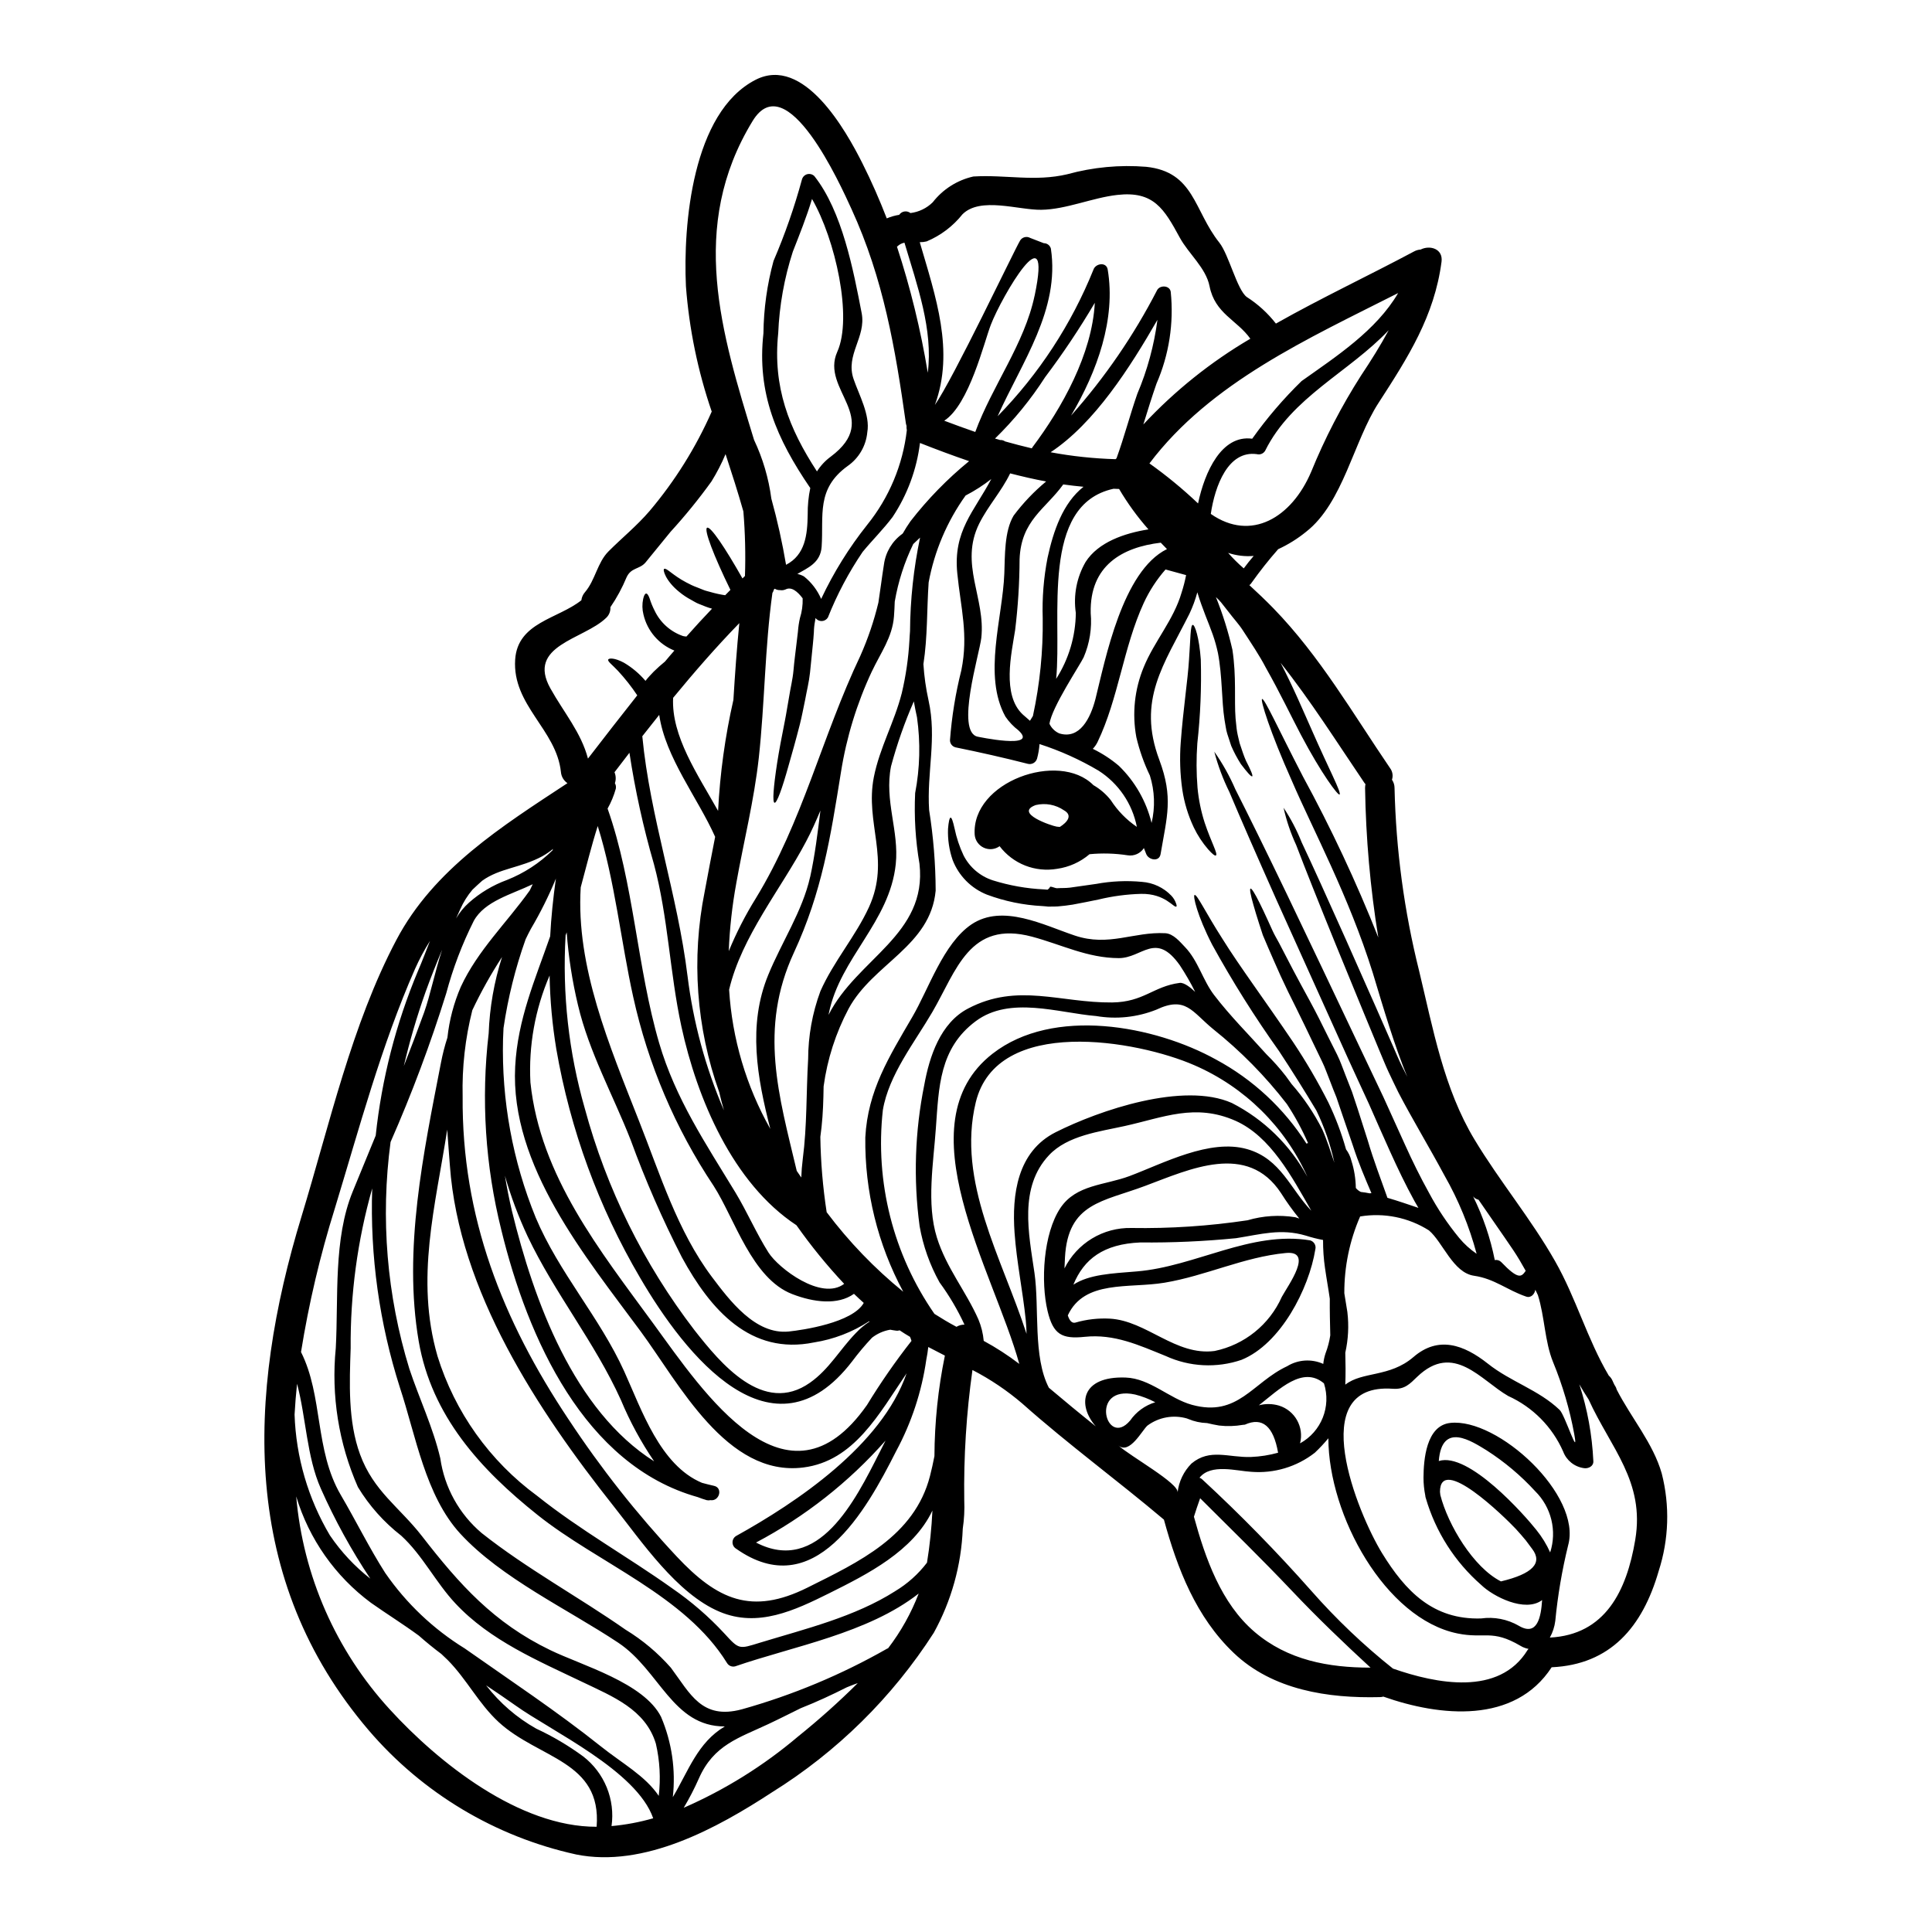 <?xml version="1.0" encoding="UTF-8"?>
<!-- Uploaded to: SVG Repo, www.svgrepo.com, Generator: SVG Repo Mixer Tools -->
<svg fill="#000000" width="800px" height="800px" version="1.1" viewBox="144 144 512 512" xmlns="http://www.w3.org/2000/svg">
 <g>
  <path d="m440.36 527.05c3.219 2.91 16.184 10.086 15.711 12.492 0.324-2.91 1.625-5.625 3.691-7.699 4.898-4.086 9.82-1.52 15.797-1.727v-0.004c2.418-0.098 4.816-0.477 7.148-1.125-1.234-7.047-4.168-9.523-8.801-7.438-0.176 0.004-0.352 0.023-0.523 0.051-2.082 0.363-4.203 0.426-6.301 0.184-1.07-0.184-2.144-0.395-3.191-0.652-1.73-0.051-3.434-0.426-5.027-1.102-0.117-0.035-0.23-0.082-0.34-0.129-3.582-1.023-7.434-0.328-10.426 1.883-1.375 1.156-4.754 7.832-7.738 5.266zm144.02 7.438c2.18 8.52 1.898 17.48-0.812 25.848-4.297 14.902-12.836 24.797-28.363 25.508-9.84 15.086-29.543 13.094-44.602 7.777-0.309 0.086-0.625 0.129-0.941 0.133-13.672 0.344-28.391-1.859-38.711-11.707-9.977-9.504-14.926-22.285-18.5-35.328-12.309-10.395-25.379-19.957-37.422-30.664v-0.004c-4.078-3.504-8.547-6.519-13.32-8.988-1.613 11.441-2.34 22.988-2.172 34.543 0.109 2.512-0.023 5.027-0.395 7.516-0.379 9.664-3.008 19.105-7.676 27.578-10.984 17.105-25.641 31.555-42.902 42.297-14.508 9.48-33.852 20.113-51.938 16.449l0.004-0.004c-21.383-4.699-40.652-16.238-54.895-32.867-34.07-39.887-32.422-88.441-17.781-136.37 7.359-24.148 13.254-50.727 25.094-73.121 9.922-18.805 28.02-30.145 45.332-41.535h-0.004c-0.992-0.676-1.629-1.762-1.727-2.961-1.18-11.234-12.938-17.676-12.125-29.805 0.656-9.871 11.367-10.766 17.547-15.711h-0.004c0.094-0.785 0.426-1.527 0.945-2.121 2.754-3.219 3.273-7.832 6.234-10.816 3.664-3.668 7.477-6.731 10.895-10.711 6.723-7.949 12.27-16.824 16.473-26.348-3.684-10.742-5.981-21.91-6.836-33.234-0.758-16.234 1.648-46.051 18.438-54.684 12.809-6.574 23.988 13.488 28.312 22.078 2.465 4.898 4.582 9.77 6.473 14.641h-0.004c1.055-0.449 2.164-0.766 3.297-0.945 0.32-0.477 0.824-0.801 1.391-0.887 0.566-0.09 1.145 0.062 1.594 0.418 2.231-0.277 4.305-1.281 5.906-2.856 2.688-3.457 6.492-5.871 10.762-6.832 8.617-0.523 16.262 1.441 24.93-0.602l0.004-0.004c6.785-1.863 13.844-2.531 20.859-1.965 12.809 1.336 12.621 11.598 19.383 20.074 2.539 3.195 4.688 12.465 7.281 14.43v-0.004c2.957 1.891 5.57 4.273 7.727 7.047 12.043-6.809 24.695-12.754 36.664-19.145 0.52-0.273 1.09-0.434 1.676-0.473 2.488-1.254 5.996-0.207 5.551 3.223-1.887 14.43-8.902 25.375-16.68 37.391-6.602 10.137-9.402 26.5-19.172 34.148l-0.004 0.004c-2.273 1.852-4.769 3.41-7.434 4.637-2.516 2.859-4.879 5.848-7.086 8.953-0.133 0.234-0.324 0.434-0.551 0.578 2.199 2.016 4.348 4.059 6.363 6.129 12.336 12.703 21.031 27.84 30.93 42.375 0.656 0.879 0.844 2.023 0.5 3.062 0.445 0.648 0.684 1.414 0.68 2.199 0.371 16.387 2.562 32.684 6.543 48.582 3.637 15.137 6.519 31.113 14.664 44.602 6.652 11.051 14.98 21.004 21.34 32.211 5.555 9.742 8.543 20.715 14.223 30.309v0.004c0.43 0.375 0.77 0.84 0.996 1.359 0.156 0.395 0.367 0.789 0.551 1.18v0.004c0.02 0.055 0.059 0.102 0.109 0.133 0.211 0.328 0.367 0.691 0.465 1.07 3.801 7.426 9.668 14.238 11.922 22.199zm-7.019 17.547c2.59-15.426-6.496-24.277-12.363-37.164-0.863-1.309-1.676-2.644-2.461-4.008 2.148 6.578 3.394 13.414 3.715 20.328 0.105 1.363-1.309 2.066-2.488 1.887l0.004-0.004c-2.508-0.34-4.625-2.031-5.512-4.398-2.871-6.535-8.059-11.777-14.562-14.719-7.258-4.164-14.434-14.355-24.098-5.117-1.992 1.914-3.324 3.434-6.523 3.195-23.488-1.648-9.27 33.023-2.824 43.551 6.207 10.086 13.512 17.711 26.266 17.32 3.449-0.484 6.965 0.195 9.98 1.938 4.949 2.938 5.902-2.41 6.18-6.809-4.508 3.406-13.016-0.969-16.137-4.008-7.004-6.117-12.102-14.113-14.695-23.043-0.039-0.082-0.066-0.172-0.078-0.262-0.027-0.129-0.043-0.262-0.051-0.395-0.312-1.555-0.473-3.137-0.473-4.723 0.027-4.664 0.68-13.805 7.086-14.512 12.621-1.414 34.965 19.172 31.242 32.449-1.613 6.578-2.75 13.266-3.402 20.012-0.191 1.551-0.68 3.055-1.441 4.422 14.676-0.746 20.359-12.324 22.637-25.941zm-20.035-34.387c1.438 1.387 5.156 13.328 3.871 6.441l0.004 0.004c-1.203-6.562-3.09-12.977-5.629-19.145-2.227-5.477-2.199-11.996-4.008-17.711-0.211-0.473-0.445-0.969-0.68-1.441-0.184 1.125-1.152 2.277-2.465 1.805-5.055-1.727-8.352-4.723-13.777-5.512-5.578-0.789-8.266-8.906-11.965-12.023-5.414-3.43-11.902-4.742-18.227-3.691-2.797 6.418-4.223 13.348-4.191 20.348 0.266 1.648 0.551 3.324 0.812 5.004h-0.004c0.43 3.586 0.242 7.215-0.547 10.738 0.078 2.828 0.102 5.633 0 8.484 4.531-3.562 11.73-1.887 18.043-7.305 6.602-5.711 13.355-3.301 19.719 1.727 6.078 4.84 13.461 6.934 19.043 12.277zm-2.516 37.762c0.906-2.809 1.012-5.812 0.309-8.68-0.703-2.867-2.188-5.481-4.289-7.555-3.801-4.148-8.125-7.781-12.859-10.816-3.902-2.383-11.863-7.727-12.676 2.828 7.906-2.516 22.828 14.43 25.848 18.25v0.004c1.477 1.824 2.711 3.832 3.668 5.969zm-13.043 7.676c8.379-1.992 11.133-4.863 8.266-8.617-0.551-0.758-1.125-1.492-1.676-2.25-0.867-1.051-1.758-2.07-2.672-3.066-2.934-3.117-20.074-19.906-20.074-9.793 0.023 0.289 0.051 0.574 0.102 0.863 2.019 7.883 8.723 19.145 16.055 22.863zm7.047 18.199v0.004c0.082-0.113 0.168-0.215 0.262-0.316-0.77-0.141-1.508-0.426-2.176-0.836-7.543-4.43-9.445-1.781-16.629-3.25-19.168-3.902-34.203-31.297-34.242-51.723h-0.004c-1.113 1.348-2.312 2.625-3.582 3.824-4.789 3.742-10.809 5.543-16.863 5.055-3.852-0.207-10.688-2.25-13.699 1.574 0.277 0.086 0.527 0.242 0.734 0.445 10.117 9.348 19.758 19.199 28.887 29.52 6.594 7.496 13.836 14.395 21.648 20.613 11.465 4 28.121 7.375 35.664-4.906zm-0.496-100.49c0-0.027-0.027-0.051-0.027-0.078-1.023-1.836-2.07-3.641-3.246-5.394-3.039-4.504-6.18-8.93-9.219-13.383v0.004c-0.57-0.121-1.082-0.434-1.441-0.891 2.652 5.348 4.582 11.023 5.746 16.879 0.605-0.121 1.234 0.066 1.676 0.496 4.621 4.832 5.387 3.969 6.512 2.371zm-17.633-8.742c1.34 1.613 2.902 3.035 4.637 4.215-1.938-7.25-4.797-14.223-8.516-20.742-4.109-7.648-8.484-14.852-12.23-22.043-0.891-1.836-1.777-3.641-2.617-5.449-0.84-1.805-1.52-3.562-2.277-5.316-1.441-3.512-2.859-6.887-4.219-10.188-2.695-6.551-5.184-12.648-7.477-18.227-4.531-11.133-8.117-20.141-10.5-26.398h-0.004c-1.453-3.152-2.57-6.449-3.324-9.84 1.918 2.883 3.527 5.957 4.805 9.176 2.856 6.051 6.859 14.879 11.758 25.848 2.438 5.512 5.117 11.523 7.988 18.02 1.434 3.25 2.91 6.609 4.426 10.086 0.758 1.699 1.492 3.512 2.332 5.238 0.5 0.969 0.996 1.938 1.469 2.934-3.434-8.434-6.207-17.836-9.141-27.574-6.391-20.402-15.797-37.766-21.422-50.832-5.84-13.07-8.406-21.504-7.91-21.711 0.629-0.266 4.242 7.801 10.738 20.348l-0.008-0.004c7.555 13.863 14.258 28.168 20.074 42.844-2.129-13.105-3.301-26.348-3.508-39.625 0.008-0.34 0.043-0.684 0.105-1.02-0.086-0.082-0.168-0.168-0.238-0.262-7.383-10.895-14.223-21.762-22.258-31.883 3.43 6.602 5.996 12.73 8.266 17.809 4.586 10.473 7.961 16.707 7.359 17.102-0.418 0.289-4.793-5.512-10.188-15.742-2.699-5.117-5.633-11.312-9.324-17.836-1.727-3.324-3.938-6.574-6.129-9.953-1.098-1.699-2.516-3.191-3.769-4.867-0.629-0.816-1.281-1.625-1.941-2.465h0.004c-0.438-0.52-0.91-1.012-1.414-1.465 1.824 4.531 3.285 9.199 4.371 13.957 1.102 7.231 0.445 13.281 0.84 18.227 0.156 1.23 0.207 2.41 0.395 3.484 0.184 1.074 0.473 2.094 0.68 3.039 0.602 1.805 1.102 3.379 1.676 4.66 1.312 2.543 1.914 4.008 1.648 4.141s-1.312-1.023-3.012-3.273h0.004c-0.973-1.527-1.824-3.133-2.543-4.793-0.312-0.996-0.68-2.066-1.047-3.195s-0.469-2.41-0.73-3.715c-0.812-5.215-0.551-11.496-1.754-17.758l-0.004-0.004c-0.352-1.641-0.805-3.262-1.363-4.844-0.602-1.621-1.227-3.324-1.938-5.055-0.73-1.91-1.492-3.938-2.148-6.129-0.527 1.953-1.23 3.856-2.094 5.684-6.758 13.488-13.934 22.828-7.984 38.707 3.742 10.004 2.043 14.957 0.34 24.984-0.367 2.148-3.148 1.574-3.797 0-0.207-0.551-0.418-1.074-0.625-1.598h-0.004c-0.926 1.434-2.613 2.188-4.297 1.914-3.348-0.516-6.742-0.613-10.109-0.289-2.445 2.086-5.434 3.43-8.617 3.875-2.84 0.484-5.762 0.184-8.445-0.871-2.684-1.059-5.023-2.832-6.769-5.125-1.219 0.875-2.809 1.031-4.172 0.41-1.367-0.625-2.293-1.93-2.43-3.422-0.918-14.066 22.34-22.34 31.457-13.176v0.004c1.773 1.023 3.34 2.371 4.609 3.981 1.805 2.801 4.156 5.211 6.91 7.082-1.203-6.148-4.875-11.535-10.156-14.902-4.934-2.922-10.18-5.285-15.641-7.043-0.09 1.301-0.309 2.59-0.652 3.848-0.305 1.043-1.383 1.66-2.438 1.391-6.363-1.625-12.754-3.066-19.195-4.375v-0.004c-0.855-0.223-1.449-1-1.441-1.883 0.469-6.258 1.477-12.461 3.012-18.543 1.914-9.426-0.156-16.496-1.074-25.641-1.148-11.285 4.453-16.395 9.008-25.035h0.004c-2.129 1.668-4.41 3.133-6.812 4.375-4.914 6.859-8.258 14.719-9.793 23.02-0.5 7.231-0.266 14.457-1.391 21.688h0.004c0.207 3.223 0.66 6.43 1.359 9.582 2.25 10.109-0.496 19.039 0.156 29.094l0.004 0.004c1.121 7.051 1.699 14.176 1.727 21.316-1.363 14.719-16.602 19.328-23.074 31.297-3.402 6.414-5.644 13.383-6.621 20.582-0.055 3.59-0.156 7.203-0.551 10.816-0.105 0.867-0.207 1.727-0.316 2.566 0.102 6.684 0.66 13.355 1.676 19.961 5.883 7.828 12.699 14.906 20.297 21.082-6.769-12.562-10.23-26.641-10.055-40.906 0.652-12.414 6.297-21.344 12.414-31.848 4.398-7.477 8.223-19.512 15.711-24.594 8.266-5.555 19.168 0.207 27.418 2.961 9.008 3.012 15.559-1.074 23.961-0.629 2.148 0.129 3.879 2.277 5.215 3.668 3.481 3.613 4.723 8.824 7.723 12.727 4.269 5.582 9.223 10.5 13.883 15.715h0.004c1.832 1.801 3.543 3.727 5.117 5.758 0.523 0.707 1.023 1.391 1.52 2.098 3.211 3.652 5.949 7.703 8.141 12.043 1.281 2.883 2.172 5.812 3.195 8.801l0.004 0.004c-1.035-4.785-2.633-9.426-4.769-13.828-3.168-5.266-6.469-10.555-9.871-15.711v-0.004c-6.461-9.066-12.391-18.504-17.758-28.258-3.981-7.75-5.117-12.938-4.66-13.145 0.629-0.289 2.883 4.582 7.383 11.602 4.43 7.148 11.414 16.531 18.727 27.367 3.43 5.141 6.555 10.484 9.348 16 1.926 4 3.492 8.164 4.691 12.441 0.668 0.887 1.148 1.902 1.41 2.981 0.754 2.348 1.148 4.793 1.184 7.254 0.359 0.445 0.816 0.805 1.332 1.055 0.758 0.074 1.547 0.207 2.332 0.367 0.156-0.027 0.293-0.027 0.473-0.055-1.648-3.848-3.457-8.066-4.949-12.703-0.918-2.695-1.863-5.473-2.859-8.352-0.496-1.441-0.969-2.883-1.465-4.328-0.578-1.414-1.152-2.856-1.703-4.328-0.703-1.699-1.309-3.562-2.066-5.078-0.816-1.676-1.598-3.324-2.387-4.953-1.574-3.246-3.039-6.391-4.531-9.348-1.492-2.957-2.856-5.738-4.086-8.434-1.23-2.695-2.305-5.238-3.324-7.543-0.496-1.18-0.969-2.277-1.414-3.324-0.344-1.074-0.68-2.098-0.996-3.066-0.602-1.91-1.125-3.562-1.492-4.926-0.789-2.723-1.051-4.266-0.758-4.328 0.293-0.062 1.125 1.254 2.363 3.742 0.629 1.258 1.363 2.801 2.176 4.586 0.418 0.918 0.84 1.859 1.309 2.883s1.074 2.043 1.676 3.148c1.125 2.199 2.387 4.609 3.746 7.203 1.363 2.594 2.883 5.367 4.481 8.301 1.598 2.934 3.148 6.027 4.723 9.246 0.812 1.598 1.621 3.246 2.461 4.894 0.895 1.805 1.469 3.562 2.199 5.394 0.602 1.492 1.18 3.012 1.754 4.481 0.496 1.492 0.969 2.961 1.469 4.426 0.918 2.883 1.805 5.711 2.695 8.434 1.598 5.449 3.484 10.266 5.004 14.609l0.207 0.602c2.801 0.816 5.578 1.781 8.223 2.672-0.367-0.602-0.703-1.203-1.047-1.805-2.383-4.328-4.481-8.746-6.441-13.066-1.965-4.32-3.793-8.539-5.629-12.68-1.914-4.109-3.746-8.145-5.555-12.07-7.141-15.859-13.559-30.102-18.98-42.07-5.34-11.996-9.586-21.711-12.438-28.496v-0.004c-1.695-3.422-3.039-7.012-4.008-10.707 2.195 3.121 4.066 6.457 5.578 9.961 3.324 6.551 8.016 16.082 13.699 27.891 5.684 11.809 12.359 25.93 19.797 41.594 1.859 3.938 3.769 7.961 5.734 12.07 1.863 4.137 3.797 8.352 5.734 12.648s4.035 8.562 6.363 12.754c2.258 4.234 4.934 8.23 7.984 11.934zm-25.98-228.55c2.621-3.938 5.117-7.906 7.309-11.992-10.477 11.102-25.695 17.711-32.738 31.949v-0.004c-0.453 0.77-1.367 1.133-2.223 0.895-7.598-1.023-11.078 8.406-12.18 15.844 10.738 7.477 21.449 0.918 26.578-11.102l0.004-0.004c3.629-8.914 8.062-17.48 13.25-25.586zm-15.711 1.441c9.113-6.469 19.719-13.355 25.531-23.281-23.773 12.047-49.699 23.656-65.91 45.148 4.539 3.227 8.844 6.773 12.883 10.605 1.781-8.434 6.262-18.254 14.355-17.152h-0.004c3.91-5.5 8.312-10.633 13.148-15.34zm7.543 252.94c-0.078-3.273-0.156-6.523-0.129-9.715-0.367-2.621-0.867-5.266-1.254-8.043h-0.004c-0.363-2.492-0.539-5.004-0.527-7.519-1.543-0.285-3.062-0.672-4.555-1.152-6.652-1.969-11.918-0.34-18.5 0.68-8.434 0.836-16.906 1.215-25.379 1.129-9.742 0.418-14.93 4.371-17.73 11.184 4.242-2.723 10.055-2.961 16.844-3.512 15.477-1.281 30.168-10.816 45.91-8.223h-0.004c1.039 0.297 1.645 1.371 1.363 2.41-1.676 10.398-9.168 25.035-19.566 29.254-6.574 2.238-13.758 1.875-20.074-1.02-7.125-2.883-13.617-5.902-21.477-5.082-6.027 0.629-8.355-0.602-9.84-6.859-1.836-7.727-1.152-20.469 3.406-27.293 4.164-6.231 11.785-5.996 18.328-8.457 8.93-3.348 21.254-9.977 31.191-7.125 8.93 2.57 11.445 10.629 16.973 16.32-5.211-9.117-10.793-19.68-20.074-23.832-10.688-4.723-19.094-0.891-29.41 1.387-6.629 1.469-15.137 2.492-20.035 7.727-8.016 8.512-5.367 20.77-3.848 31.191 1.336 9.246-0.449 22.234 3.82 30.434 2.016 1.672 4.035 3.379 6.129 5.117s4.191 3.406 6.297 5.117c-4.981-5.711-3.906-13.359 7.906-12.938 6.496 0.23 11.574 5.578 17.574 7.227 12.203 3.352 16.051-5.945 25.246-10.234l0.004-0.004c2.891-1.77 6.469-1.996 9.559-0.602 0.098-0.953 0.297-1.895 0.602-2.805 0.59-1.539 1.012-3.137 1.254-4.766zm-8.016 28.625v-0.004c5.648-3.094 8.312-9.762 6.344-15.895-5.606-4.723-11.809 1.543-17.254 5.812 1.754-0.465 3.602-0.438 5.34 0.078 4.234 1.312 6.688 5.719 5.574 10.004zm-12.02 49.988c8.773 7.477 19.562 9.445 30.699 9.445-7.148-6.602-14.062-13.199-20.895-20.43-7.832-8.266-16.137-16.371-24.254-24.461-0.574 1.652-1.152 3.25-1.648 4.898 3.031 11.039 7.195 22.957 16.102 30.551zm13.75-129.4c0.055-0.105 0.211-0.133 0.395-0.156l-0.004-0.008c-1.57-3.606-3.449-7.074-5.617-10.363-5.691-7.375-12.25-14.039-19.535-19.852-5.656-4.637-7.231-8.84-15.07-5.133-5.055 2.008-10.562 2.59-15.926 1.676-9.977-0.812-22.859-5.418-31.949 1.391-9.621 7.199-9.738 17.469-10.527 28.285-0.629 9.164-2.539 20.035 0.266 29.016 2.512 8.043 7.648 14.141 10.996 21.684 0.766 1.816 1.242 3.746 1.418 5.711 3.293 1.785 6.445 3.828 9.426 6.102-6.809-24.672-30.93-63.641-7.086-82.207 16.082-12.52 42.926-7.477 59.215 1.547 9.777 5.262 18.039 12.945 24 22.312zm-2.984 19.484c0.262 0.078 0.625 0.207 1.047 0.34v-0.008c-1.754-2.148-3.371-4.406-4.848-6.754-8.93-13.539-24.172-6.297-35.984-1.887-11.211 4.215-20.469 4.477-21.254 18.988-0.027 0.34-0.078 1.441-0.129 2.883 1.633-3.281 4.164-6.031 7.301-7.93 3.137-1.895 6.746-2.863 10.41-2.785 10.309 0.172 20.609-0.512 30.801-2.043 4.106-1.207 8.434-1.48 12.66-0.805zm-3.59 21.133c1.781-3.246 8.539-12.387 1.047-11.652-11.129 1.07-21.188 6.051-32.133 7.871-9.445 1.574-21.211-0.84-25.613 8.66 0.445 1.363 1.074 2.148 2.016 1.914v-0.004c2.965-0.859 6.055-1.211 9.137-1.047 9.746 0.551 17.418 9.949 27.789 8.566v-0.004c7.875-1.637 14.48-6.961 17.762-14.305zm-13.215-51.406c8.496 4.344 15.477 11.168 20.012 19.566-5.941-13.246-16.621-23.793-29.938-29.57-15.082-6.598-52.375-13.25-57.953 9.84-5.059 21.031 6.938 41.223 13.461 61.336-0.027-1.18-0.078-2.41-0.211-3.668-0.789-7.699-2.41-15.352-2.961-23.074-0.73-10.16 0.707-21.555 10.895-26.688 11.664-5.863 33.879-13.426 46.695-7.742zm5.789-144.98c-2.293 0.199-4.602-0.078-6.785-0.809 1.281 1.465 2.668 2.84 4.144 4.109 0.824-1.129 1.715-2.227 2.633-3.301zm-0.895-57.562c-3.562-5.004-9.375-6.625-10.816-13.934-0.969-4.844-5.551-8.59-7.871-12.832-4.164-7.648-6.91-12.441-16.578-11.34-6.574 0.73-13.539 3.848-20.137 3.938-6.027 0.102-16.16-3.543-20.898 1.203-2.508 3.152-5.769 5.621-9.484 7.176-0.598 0.148-1.211 0.215-1.828 0.207 4.215 14.43 9.27 28.836 4.008 43.133 4.84-6.887 20.859-40.621 22.574-43.551h-0.004c0.559-0.93 1.754-1.242 2.699-0.707 1.203 0.473 2.387 0.918 3.59 1.391h-0.004c0.887-0.008 1.664 0.586 1.887 1.441 2.438 16.184-7.672 30.035-14.113 44.414 10.93-11.168 19.562-24.371 25.402-38.867 0.574-1.648 3.43-2.094 3.769 0 2.199 13.066-2.754 26.949-9.719 38.707 8.977-10.094 16.648-21.277 22.832-33.285 0.758-1.363 3.328-1.254 3.59 0.473 0.855 8.301-0.441 16.68-3.773 24.332-1.254 3.586-2.363 7.199-3.484 10.816h0.004c8.301-8.902 17.852-16.555 28.348-22.715zm-17.027 62.645-5.449-1.492c-2.348 2.676-4.297 5.672-5.785 8.902-5.418 11.809-6.691 25.297-12.23 36.82v0.004c-0.324 0.664-0.75 1.273-1.258 1.805 2.484 1.207 4.809 2.719 6.914 4.508 4.254 4.129 7.254 9.375 8.66 15.133 0.988-4.152 0.832-8.496-0.449-12.566-1.559-3.238-2.762-6.637-3.586-10.137-1.164-6.266-0.48-12.734 1.969-18.621 2.801-6.836 7.906-12.465 10.004-19.68 0.5-1.531 0.902-3.094 1.211-4.676zm2.414 110.46h-0.004c-1.211-2.43-2.566-4.781-4.062-7.047-6.441-9.113-9.926-1.91-16.184-1.91-8.328-0.027-15.082-3.562-22.996-5.684-16.602-4.43-20.035 9.031-26.422 19.984-4.688 8.039-11.535 16.602-13.109 25.973-2.113 19.059 2.742 38.242 13.668 54 1.887 1.203 3.82 2.363 5.84 3.434h0.004c0.641-0.387 1.375-0.586 2.121-0.574-1.824-3.941-4.035-7.688-6.602-11.188-2.586-4.637-4.371-9.676-5.289-14.902-1.676-12.457-1.258-25.105 1.23-37.422 1.363-7.516 4.266-16.445 11.629-20.27 13.117-6.887 24.402-1.465 38.156-1.598 8.383-0.102 10.895-4.266 17.891-5.184 1.254-0.18 3.129 1.445 4.125 2.387zm-7.477-117.35c-0.551-0.574-1.102-1.125-1.652-1.703-10.188 1.203-18.852 6.051-18.566 18.621l-0.004-0.004c0.371 4.016-0.27 8.059-1.863 11.762-0.914 1.969-8.48 13.277-9.055 17.625 0.527 1.137 1.449 2.039 2.594 2.539 5.418 1.676 8.266-4.008 9.586-9.113 2.625-10.477 7.133-33.914 18.945-39.727zm-7.871-41.117h-0.008c2.668-6.273 4.465-12.883 5.348-19.645-7.231 12.57-16.684 27.422-28.312 35.094 5.68 1.059 11.434 1.672 17.207 1.836 0.082-0.086 0.168-0.164 0.262-0.238 2.043-5.629 3.512-11.34 5.496-17.047zm4.766 267.21h-0.004c-1.684-0.887-3.469-1.574-5.316-2.043-12.312-2.699-7.703 14.379-1.363 6.91l0.004 0.004c1.609-2.332 3.961-4.047 6.676-4.871zm-1.812-231.32c-2.93-3.316-5.531-6.902-7.777-10.711-0.496 0-0.969-0.055-1.465-0.055-19.516 4.242-13.617 34.102-15.215 50.383v-0.004c3.34-5.219 5.148-11.27 5.211-17.469-0.688-4.664 0.227-9.43 2.594-13.512 3.34-5.238 10.266-7.617 16.652-8.633zm-30.746-21.762c7.828-10.422 15.82-24.672 16.531-38.289l0.004-0.004c-4.016 6.82-8.414 13.402-13.176 19.723-3.793 5.906-8.25 11.359-13.277 16.262 0.445 0.133 0.918 0.234 1.363 0.395 0.465-0.039 0.93 0.09 1.309 0.363 2.336 0.656 4.723 1.281 7.086 1.836 0.086-0.113 0.109-0.172 0.164-0.297zm13.539 10.473c-1.805-0.18-3.59-0.367-5.367-0.625-4.723 6.547-11.184 9.504-11.574 19.824-0.023 6.277-0.418 12.543-1.18 18.773-0.969 6.207-3.562 17.207 2.043 22.391 0.523 0.473 1.23 1.047 1.887 1.648 0.266-0.445 0.527-0.863 0.789-1.281h-0.004c1.844-8.496 2.711-17.176 2.594-25.871-0.176-5.375 0.254-10.75 1.281-16.031 1.543-7.129 4.059-14.516 9.535-18.836zm-6.258 90.133c1.832-1.152 3.543-3.016 1.07-4.402l0.004 0.004c-2.188-1.5-4.902-2.004-7.481-1.391-5.863 2.148 4.242 5.512 5.512 5.711 0.297 0.055 0.582 0.055 0.898 0.082zm-6.691-140.8c4.816-22.965-8.723 0.234-11.598 7.699-1.836 4.723-5.738 21.188-12.363 25.457 2.754 1.047 5.512 2.043 8.223 2.984 4.516-12.273 13.031-23.324 15.727-36.133zm3.039 49.262c-3.219-0.602-6.387-1.34-9.531-2.148-2.301 4.766-5.84 8.594-8.199 13.305-5.312 10.715 1.73 19.746 0.551 30.309-0.496 4.328-6.887 24.879-0.969 26.164-0.344-0.078 16.449 3.543 10.816-1.672h0.004c-1.34-1.023-2.508-2.25-3.457-3.641-6.027-10.895-0.734-26.164-0.293-37.922 0.184-4.609-0.023-11.184 2.465-15.352 2.504-3.34 5.391-6.371 8.602-9.035zm-26.828 231.65-4.402-2.277c-0.133 1.125-0.289 2.227-0.523 3.352v0.004c-1.215 8.469-3.914 16.66-7.969 24.195-8.066 15.977-21.738 40.488-42.426 25.902v0.004c-0.598-0.355-0.961-1-0.961-1.691 0-0.695 0.363-1.336 0.961-1.691 16-8.875 38.602-24.008 45.176-43.105-7.281 10.715-13.91 23.258-27.371 24.957-20.293 2.566-32.973-22.336-43.105-36.062-14.586-19.773-34.637-43.895-33.258-70.188 0.66-12.57 5.273-23.02 9.273-34.512 0.262-5.055 0.789-10.137 1.516-15.293v0.004c-1.891 4.586-4.102 9.031-6.625 13.305-0.496 0.914-0.969 1.859-1.414 2.801h0.004c-2.711 7.621-4.668 15.488-5.844 23.488-0.051 0.969-0.105 1.969-0.129 2.961-0.406 16.188 2.543 32.281 8.66 47.273 6.156 14.613 16.945 26.398 23.465 40.777 4.609 10.16 9.504 24.879 20.613 29.52 1.047 0.289 2.094 0.547 3.168 0.789 2.438 0.523 1.441 4.164-0.945 3.797-0.324 0.078-0.668 0.078-0.992 0-0.812-0.234-1.594-0.5-2.383-0.812-30.066-8.434-45.07-42.168-52.039-70.789-4.254-17.02-5.391-34.668-3.352-52.094 0.254-6.875 1.445-13.688 3.543-20.242-2.941 4.512-5.574 9.223-7.875 14.09-1.887 7.469-2.75 15.16-2.566 22.863-0.262 31.926 10.527 59.242 28.074 85.59l0.004-0.004c8.508 12.895 18.094 25.047 28.648 36.328 10.738 11.441 19.824 15.656 34.703 8.223 13.484-6.731 28.309-13.59 32.422-29.543 0.445-1.75 0.84-3.508 1.18-5.289v-0.004c0.043-8.945 0.973-17.863 2.769-26.625zm6.414-237.04c-4.293-1.469-8.66-3.09-13.016-4.816-0.863 7.012-3.348 13.727-7.254 19.613-2.465 3.273-5.344 6.106-7.934 9.246-3.695 5.445-6.785 11.277-9.211 17.391-0.344 0.562-0.945 0.918-1.602 0.945-0.66 0.023-1.289-0.277-1.676-0.812-0.055 0.27-0.098 0.539-0.129 0.812-0.191 0.973-0.297 1.965-0.312 2.957-0.055 1.098-0.184 2.277-0.289 3.43-0.234 2.363-0.473 4.793-0.734 7.281-0.266 2.488-0.863 4.816-1.281 7.152-0.473 2.273-0.891 4.504-1.414 6.574-1.047 4.109-2.094 7.801-2.988 10.918-1.727 6.207-3.113 9.977-3.715 9.84-0.602-0.137-0.293-4.137 0.68-10.5 0.496-3.195 1.203-6.965 2.043-11.133 0.418-2.094 0.73-4.266 1.148-6.523 0.344-2.25 0.945-4.555 1.152-6.965 0.207-2.414 0.523-4.723 0.789-6.992 0.129-1.125 0.262-2.25 0.395-3.324h-0.004c0.09-1.184 0.266-2.356 0.527-3.512 0.527-1.664 0.77-3.406 0.719-5.152-0.027-0.023 0-0.051 0-0.078-1.363-1.805-2.961-3.148-4.508-2.363-0.477 0.219-1.004 0.281-1.52 0.188-0.48 0.023-0.957-0.105-1.359-0.371-0.086 0.066-0.16 0.137-0.234 0.211-0.078 0.328-0.211 0.637-0.395 0.918-2.019 14.531-2.019 29.172-3.613 43.734-1.258 11.289-3.984 22.105-5.973 33.234h0.004c-1.086 5.934-1.75 11.934-1.988 17.961 1.992-4.848 4.383-9.52 7.148-13.973 12.492-20.43 17.523-42.871 27.738-64.324h-0.004c2.019-4.539 3.617-9.254 4.777-14.086 0.496-3.172 0.891-6.473 1.465-10.086v0.004c0.434-3.273 2.203-6.219 4.887-8.137 0.059-0.055 0.113-0.113 0.156-0.18 0.602-1.047 1.258-2.121 1.992-3.148v-0.004c4.562-5.875 9.773-11.219 15.531-15.926zm-11.156 291.91c0.742-4.57 1.223-9.18 1.438-13.805-5.117 10.766-17.18 16.844-27.316 21.895-9.219 4.582-18.934 9.191-29.066 4.926-11.367-4.766-20.742-18.699-28.074-27.945-20.141-25.402-41.039-57.07-43.422-90.301-0.207-2.988-0.496-6.207-0.707-9.531-3.113 20.219-8.508 39.465-2.59 59.973h-0.004c4.606 14.875 13.867 27.875 26.426 37.082 11.414 9.113 23.91 16.055 35.75 24.484v0.004c5.047 3.465 9.691 7.477 13.852 11.969 3.957 4.328 3.852 4.188 9.445 2.461 12.02-3.664 25.117-6.832 35.816-13.641v-0.004c3.273-1.965 6.141-4.531 8.453-7.566zm0.207-315.34c1.441-11.445-2.797-23.102-6.18-34.465-0.699 0.133-1.348 0.469-1.859 0.965-0.047 0.02-0.09 0.047-0.129 0.082 3.574 10.91 6.305 22.082 8.168 33.414zm-2.043 43.691c-0.602 0.578-1.203 1.152-1.805 1.703v-0.004c-2.344 4.832-3.996 9.969-4.906 15.262-0.051 1.336-0.102 2.644-0.207 3.938-0.418 5.512-3.562 9.691-5.84 14.535l-0.004-0.004c-3.973 8.469-6.731 17.449-8.195 26.688-2.82 17.512-5.019 31.746-12.484 47.883-9.352 20.219-3.984 37.867 0.758 57.824 0.395 0.602 0.812 1.18 1.203 1.754 0.051-1.574 0.18-3.195 0.395-4.926 1.152-8.824 0.895-17.496 1.418-26.371l0.004 0.004c0.008-6.168 1.105-12.285 3.246-18.07 3.508-7.934 9.297-14.484 12.887-22.312 5.785-12.703-1.129-22.184 1.281-34.441 1.543-7.777 5.449-14.562 7.383-22.184h0.004c1.098-4.625 1.781-9.34 2.043-14.09 0.051-0.789 0.078-1.574 0.156-2.387v0.004c0.059-8.34 0.949-16.656 2.664-24.816zm-24.25 126.48c7.519-14.93 26.191-21.215 24.098-40.016v-0.004c-1.062-6.188-1.449-12.477-1.152-18.75 1.273-6.617 1.438-13.402 0.492-20.074-0.316-1.441-0.602-2.828-0.84-4.242h0.004c-2.445 5.582-4.469 11.344-6.051 17.23-1.805 9.113 2.176 17.125 1.258 25.898-1.598 15.324-14.719 24.828-17.711 39.441zm21.977 86.398c-0.105-0.367-0.238-0.727-0.395-1.074-0.945-0.551-1.863-1.125-2.754-1.727v-0.004c-0.27 0.105-0.555 0.141-0.84 0.105-0.602-0.078-1.129-0.156-1.652-0.262-1.758 0.297-3.414 1.027-4.82 2.121-1.883 1.996-3.648 4.102-5.289 6.297-21.102 27.453-44.184-1.609-56.195-22.223-10.977-18.691-18.488-39.211-22.184-60.574-1.062-6.441-1.66-12.953-1.777-19.484-3.852 8.934-5.59 18.629-5.082 28.34 2.617 24.855 18.41 44.523 32.629 63.98 13.281 18.203 35.355 51.723 56.543 21.531h0.004c3.598-5.902 7.543-11.59 11.812-17.027zm-1.23-241.34h-0.004c-0.078-0.379-0.105-0.766-0.078-1.148-0.066-0.18-0.117-0.367-0.156-0.555-2.828-20.035-5.945-38.391-14.43-56.91-2.883-6.297-17.18-38.18-26.219-23.305-17.074 27.992-8.266 56.199 0.395 84.488 2.328 4.922 3.875 10.18 4.586 15.582 1.598 5.769 2.898 11.617 3.898 17.52 5.082-2.644 5.656-7.934 5.734-13.332-0.027-2.356 0.199-4.711 0.684-7.019l-0.051-0.066c-8.824-12.938-14.141-25.035-12.363-40.934 0.07-6.477 0.969-12.922 2.672-19.172 3.012-7.016 5.535-14.238 7.539-21.605 0.184-0.672 0.711-1.199 1.383-1.383 0.676-0.18 1.395 0.008 1.895 0.492 7.383 9.32 10.344 24.93 12.543 36.32 1.23 6.391-4.371 11.02-2.144 17.469 1.387 4.086 4.453 9.562 3.637 14.09v0.004c-0.332 3.606-2.238 6.883-5.211 8.957-8.379 6.051-6.336 13.066-6.887 21.367-0.289 4.328-3.769 5.656-6.438 7.231h-0.004c0.613 0.133 1.203 0.352 1.75 0.656 1.992 1.582 3.555 3.633 4.559 5.969 3.293-6.996 7.387-13.586 12.203-19.641 5.805-7.195 9.449-15.891 10.504-25.074zm-4.977 322.81c3.391-4.422 6.121-9.309 8.113-14.512-13.484 10.555-33.18 13.961-48.605 19.285-0.848 0.238-1.754-0.129-2.199-0.891-11.074-17.914-34.125-26.398-50.203-39.23-15.137-12.074-28.074-26.242-31.488-46.016-4.164-24.355 1.254-49.891 5.902-73.855 0.43-2.242 0.996-4.453 1.703-6.625 0.5-4.629 1.691-9.156 3.539-13.434 4.477-9.691 12.23-17.051 18.277-25.559l0.789-1.652c-5.68 2.723-12.727 4.481-15.605 9.691v-0.004c-3.09 6.148-5.543 12.594-7.32 19.242-4.172 13.395-9.094 26.543-14.746 39.387-2.691 20.16-0.996 40.664 4.977 60.105 2.617 7.871 6.297 15.582 8.199 23.699 1.102 7.731 5.004 14.785 10.969 19.828 11.969 9.48 25.668 16.895 38.18 25.641v-0.004c4.473 2.731 8.508 6.121 11.969 10.059 5.117 6.863 8.172 13.855 18.773 11.02h0.004c13.43-3.762 26.352-9.152 38.473-16.055 0.102-0.07 0.191-0.07 0.301-0.121zm-2.305-51.805c0.445-0.914 1.023-2.016 1.625-3.219l-0.004-0.004c-9.711 11-21.336 20.145-34.309 27 16.527 8.586 26.32-11.18 32.684-23.781zm-2.594-34.777c-0.051-0.023-0.078-0.051-0.129-0.078l-0.004-0.004c-4.422 2.879-9.402 4.789-14.613 5.606-16.785 3.434-27.391-8.59-34.988-22.551-5.16-10.062-9.691-20.438-13.566-31.059-4.633-11.84-11.051-23.336-13.984-35.816-1.512-6.328-2.512-12.766-2.984-19.254-0.109 0.258-0.207 0.52-0.289 0.789-0.906 15.461 0.809 30.965 5.078 45.855 5.758 21.305 15.633 41.277 29.07 58.785 6.836 8.695 18.227 22.68 30.641 13.906 5.117-3.613 7.906-8.824 12.18-13.199v0.004c1.07-1.141 2.273-2.144 3.586-2.988zm-1.543-4.949c-0.891-0.789-1.754-1.598-2.594-2.41-4.293 3.062-10.66 2.273-16.344 0.078-10.711-4.113-15.242-19.961-20.859-28.707h-0.004c-10.145-15.223-17.367-32.203-21.301-50.074-3.223-14.508-4.844-30.746-9.402-45.266-1.703 5.367-3.039 10.816-4.504 16.234-1.312 21.059 7.621 41.98 15.504 62.066 5.512 13.934 10.137 29.043 19.246 41.172 4.637 6.156 11.496 15.375 20.375 14.484 3.668-0.383 16.918-2.316 19.879-7.582zm-1.598 100.76-1.098 0.395c-0.629 0.207-1.207 0.5-1.836 0.73-3.938 1.992-8.016 3.879-12.156 5.512-2.879 1.414-5.758 2.883-8.66 4.242-7.805 3.664-14.43 5.512-18.332 14.352v-0.004c-1.184 2.684-2.527 5.289-4.031 7.805 10.965-4.789 21.176-11.152 30.305-18.891 5.512-4.43 10.789-9.148 15.805-14.129zm-5.422-352.81c4.109-9.113-0.5-29.777-6.691-40.512-1.441 4.766-3.246 9.27-5.082 13.957v-0.004c-2.273 7.008-3.574 14.289-3.879 21.648-1.465 14.246 2.828 25.191 10.27 36.605 0.961-1.52 2.195-2.844 3.641-3.906 13.762-10.297-2.789-17.707 1.742-27.789zm-18.207 238.73c2.644 4.137 14.012 12.832 20.035 8.266-4.574-4.875-8.797-10.066-12.645-15.531-16.926-11.156-26.348-33.625-30.484-52.641-3.117-14.352-3.484-28.91-7.309-43.16h-0.004c-2.797-9.648-4.957-19.477-6.465-29.41-1.312 1.727-2.644 3.434-3.957 5.16 0.387 0.926 0.426 1.957 0.105 2.906 0.258 0.445 0.34 0.965 0.238 1.469-0.512 1.832-1.242 3.602-2.176 5.262 6.965 19.746 7.805 42.117 13.672 62.148 4.328 14.746 12.359 26.66 20.215 39.598 3.144 5.211 5.555 10.867 8.773 15.934zm11.02-99.547c1.281-5.812 1.992-11.734 2.723-17.625-1.18 2.824-2.41 5.606-3.848 8.301-6.523 12.387-17.051 25.09-20.348 39.18 0.793 12.969 4.527 25.586 10.918 36.898-3.484-13.59-6.051-27.496-0.523-40.879 3.492-8.523 9.047-16.859 11.062-25.859zm-17.277-79.781c0.191-5.707 0.051-11.414-0.418-17.105-1.441-5.082-3.066-10.137-4.723-15.188-1.055 2.512-2.305 4.938-3.742 7.254-3.356 4.66-6.981 9.117-10.855 13.355-2.199 2.699-4.402 5.418-6.625 8.121-1.574 1.836-3.797 1.281-5.004 3.902v-0.004c-1.152 2.789-2.59 5.445-4.293 7.938 0.074 1.09-0.363 2.152-1.18 2.879-5.902 5.684-21.109 7.231-14.715 18.648 3.543 6.363 8.145 11.68 9.949 18.594 4.328-5.606 8.66-11.211 13.066-16.762-1.531-2.297-3.242-4.469-5.117-6.496-1.465-1.574-2.856-2.539-2.566-3.012 0.211-0.367 1.676-0.473 4.164 0.867 2.16 1.277 4.09 2.906 5.711 4.816 0.023-0.051 0.051-0.078 0.078-0.129 0.625-0.816 1.363-1.547 2.094-2.332 0.996-0.973 1.992-1.863 2.988-2.672 0.812-0.996 1.648-1.938 2.488-2.91v0.004c-4.133-1.652-7.195-5.223-8.199-9.559-0.34-1.348-0.367-2.754-0.078-4.113 0.207-0.918 0.473-1.414 0.789-1.441 0.316-0.027 0.625 0.473 0.941 1.336h-0.004c0.348 1.102 0.785 2.168 1.312 3.195 1.5 3.164 4.211 5.59 7.516 6.731 0.301 0.07 0.605 0.113 0.914 0.133 2.227-2.512 4.481-4.977 6.785-7.383v-0.004c-0.551-0.145-1.09-0.32-1.625-0.523-0.703-0.289-1.387-0.551-2.043-0.812-0.656-0.262-1.254-0.68-1.859-0.996l0.004 0.004c-1.105-0.586-2.152-1.281-3.117-2.07-3.668-2.934-4.504-5.973-4.035-6.152 0.629-0.316 2.227 1.676 5.789 3.562 0.949 0.527 1.941 0.984 2.961 1.359 0.547 0.23 1.125 0.445 1.699 0.68 0.574 0.234 1.23 0.367 1.863 0.547v0.004c1.262 0.363 2.547 0.645 3.848 0.836 0.469-0.473 0.918-0.941 1.387-1.414-4.426-9.055-7.086-16.027-6.18-16.473 0.906-0.445 4.723 5.211 9.375 13.434v0.004c0.207-0.23 0.426-0.449 0.656-0.652zm-3.062 32.844c0.418-6.809 0.891-13.594 1.574-20.348-6.156 6.336-11.941 12.988-17.547 19.797-0.523 10.137 6.547 20.371 11.914 29.961v-0.004c0.504-9.902 1.859-19.742 4.059-29.41zm-2.277 272.04c-13.855 0.051-17.258-14.875-28.234-22.184-13.383-8.902-30.957-17.047-41.875-28.91-9.246-10.086-11.762-25.902-15.977-38.656-5.461-17.059-7.949-34.926-7.359-52.824-3.902 13.773-5.824 28.031-5.707 42.348-0.316 9.195-0.734 19.352 2.488 28.125 3.586 9.797 10.422 13.961 16.395 21.648 9.977 12.859 19.039 22.996 33.996 30.219 8.402 4.086 24.879 8.66 29.41 17.758l-0.004 0.004c2.832 6.688 3.894 13.992 3.09 21.211 4.137-6.93 6.574-14.488 13.777-18.738zm-0.23-163.28c-0.469-1.625-0.891-3.223-1.254-4.82v-0.004c-6.082-17.035-7.414-35.402-3.848-53.137 0.891-4.871 1.836-9.691 2.773-14.508-4.609-10.348-13.176-20.98-14.824-32.32l-4.481 5.656c2.043 21.422 9.352 42.031 11.969 63.43l0.004 0.004c1.504 12.297 4.758 24.32 9.66 35.699zm-17.281 181.7v-0.004c0.547-4.625 0.289-9.312-0.758-13.852-2.754-9.113-11.523-12.516-19.352-16.289-11.863-5.684-24.594-11.051-33.758-20.859-5.262-5.606-8.746-12.832-14.402-17.992h-0.004c-4.566-3.555-8.445-7.91-11.445-12.859-5.094-11.566-7.113-24.246-5.867-36.82 0.73-13.41-0.68-28.914 4.504-41.535 2.016-4.949 4.059-9.871 6.078-14.797 1.59-15.008 5.367-29.703 11.203-43.621 1.102-2.543 2.121-5.266 3.195-7.988h0.004c-1.504 2.379-2.836 4.867-3.981 7.438-8.93 20.27-14.801 42.297-21.254 63.484-3.898 12.453-6.894 25.168-8.961 38.055 5.867 11.656 3.59 25.949 10.504 37.816 4.031 6.859 7.57 14.086 11.836 20.766h0.004c5.555 8.031 12.715 14.828 21.027 19.957 12.02 8.457 24.543 16.762 36.039 25.926 5.762 4.598 11.809 7.832 15.402 13.172zm-1.203-88.652c-3.488-5.117-6.445-10.574-8.824-16.289-6.934-15.32-17.531-28.23-24.711-43.344-2.43-5.191-4.445-10.57-6.023-16.082 0.523 3.148 1.125 6.262 1.863 9.352 5.801 23.805 16.391 52.879 37.711 66.363zm-11.316 96.641c3.742-0.336 7.441-1.031 11.051-2.07-4.371-12.621-27.078-23.152-36.398-29.832-2.488-1.777-5.16-3.562-7.871-5.391h-0.004c3.613 4.672 8.129 8.574 13.277 11.469 4.379 2.035 8.547 4.5 12.441 7.359 2.773 2.141 4.926 4.977 6.25 8.219 1.32 3.242 1.758 6.777 1.27 10.246zm-3.938 0.18c1.387-17.496-15.324-17.965-25.953-27.734-5.34-4.926-8.457-11.34-13.512-16.449-0.551-0.547-1.129-1.07-1.676-1.598-2.098-1.574-4.09-3.199-5.973-4.867-4.141-3.039-8.484-5.734-12.68-8.695-9.477-7.016-16.43-16.91-19.824-28.203 1.82 21.031 10.535 40.871 24.797 56.438 12.918 14.141 34.312 31.188 54.82 31.109zm-11.707-258.75 0.152-0.395 0.004 0.004c-0.887 0.727-1.832 1.375-2.828 1.938-5.762 3.117-11.316 3.148-15.949 6.496-0.867 0.789-1.727 1.543-2.566 2.363v-0.004c-1.324 1.566-2.418 3.312-3.246 5.184-0.371 0.789-0.734 1.625-1.102 2.438 0.918-1.566 2.074-2.984 3.434-4.191 2.945-2.613 6.356-4.644 10.055-5.996 4.496-1.781 8.594-4.445 12.047-7.836zm-29.227 26.309c-1.574 3.769-3.09 7.543-4.43 11.289-2.273 6.41-4.188 12.941-5.734 19.562 1.859-4.723 3.66-9.473 5.394-14.246 1.629-4.598 2.856-10.805 4.769-16.605zm-29.727 155.25c2.949 4.344 6.555 8.203 10.688 11.441-5.043-7.574-9.434-15.566-13.121-23.883-3.742-8.406-3.902-18.777-6.297-27.762-0.293 2.723-0.5 5.418-0.656 8.121h-0.004c0.371 11.316 3.602 22.359 9.391 32.094z"/>
  <path d="m463.27 362.08c1.727 5.16 3.543 8.227 2.961 8.621-0.266 0.18-0.969-0.395-2.07-1.625-1.52-1.762-2.797-3.715-3.801-5.812-1.488-3.152-2.512-6.508-3.031-9.957-0.598-4.16-0.738-8.375-0.422-12.566 0.652-8.801 1.859-16.398 2.199-21.977 0.395-5.473 0.34-9.141 0.996-9.168 0.551 0 1.699 3.301 2.121 9.168 0.207 7.426-0.102 14.855-0.918 22.234-0.285 3.922-0.266 7.856 0.051 11.77 0.297 3.164 0.938 6.289 1.914 9.312z"/>
  <path d="m455.65 383.37c0.18 0.496 0.234 0.789 0.102 0.867-0.625 0.496-2.906-3.484-9.375-3.352-3.785 0.105-7.551 0.605-11.23 1.492-2.172 0.445-4.453 0.918-6.914 1.363-1.203 0.184-2.516 0.367-3.938 0.473-0.68 0.039-1.277 0.039-1.93 0.039h-0.656l-0.496-0.055-0.969-0.078c-5.035-0.254-10-1.277-14.723-3.039-4.152-1.66-7.43-4.969-9.051-9.141-0.922-2.664-1.34-5.481-1.234-8.301 0.156-1.887 0.395-2.934 0.68-2.961 0.289-0.027 0.652 1.023 1.047 2.856h0.004c0.508 2.469 1.309 4.871 2.383 7.152 1.598 3.141 4.383 5.519 7.734 6.609 4.402 1.379 8.961 2.191 13.57 2.406l0.969 0.078 0.445-0.395 0.234-0.395h0.051c0.629 0 1.312 0.445 1.863 0.395 1.047-0.078 2.195 0 3.379-0.156 2.383-0.371 4.66-0.629 6.836-0.973l-0.004 0.004c4.031-0.754 8.148-0.938 12.23-0.551 2.945 0.219 5.703 1.516 7.75 3.644 0.551 0.578 0.973 1.266 1.242 2.016z"/>
 </g>
</svg>